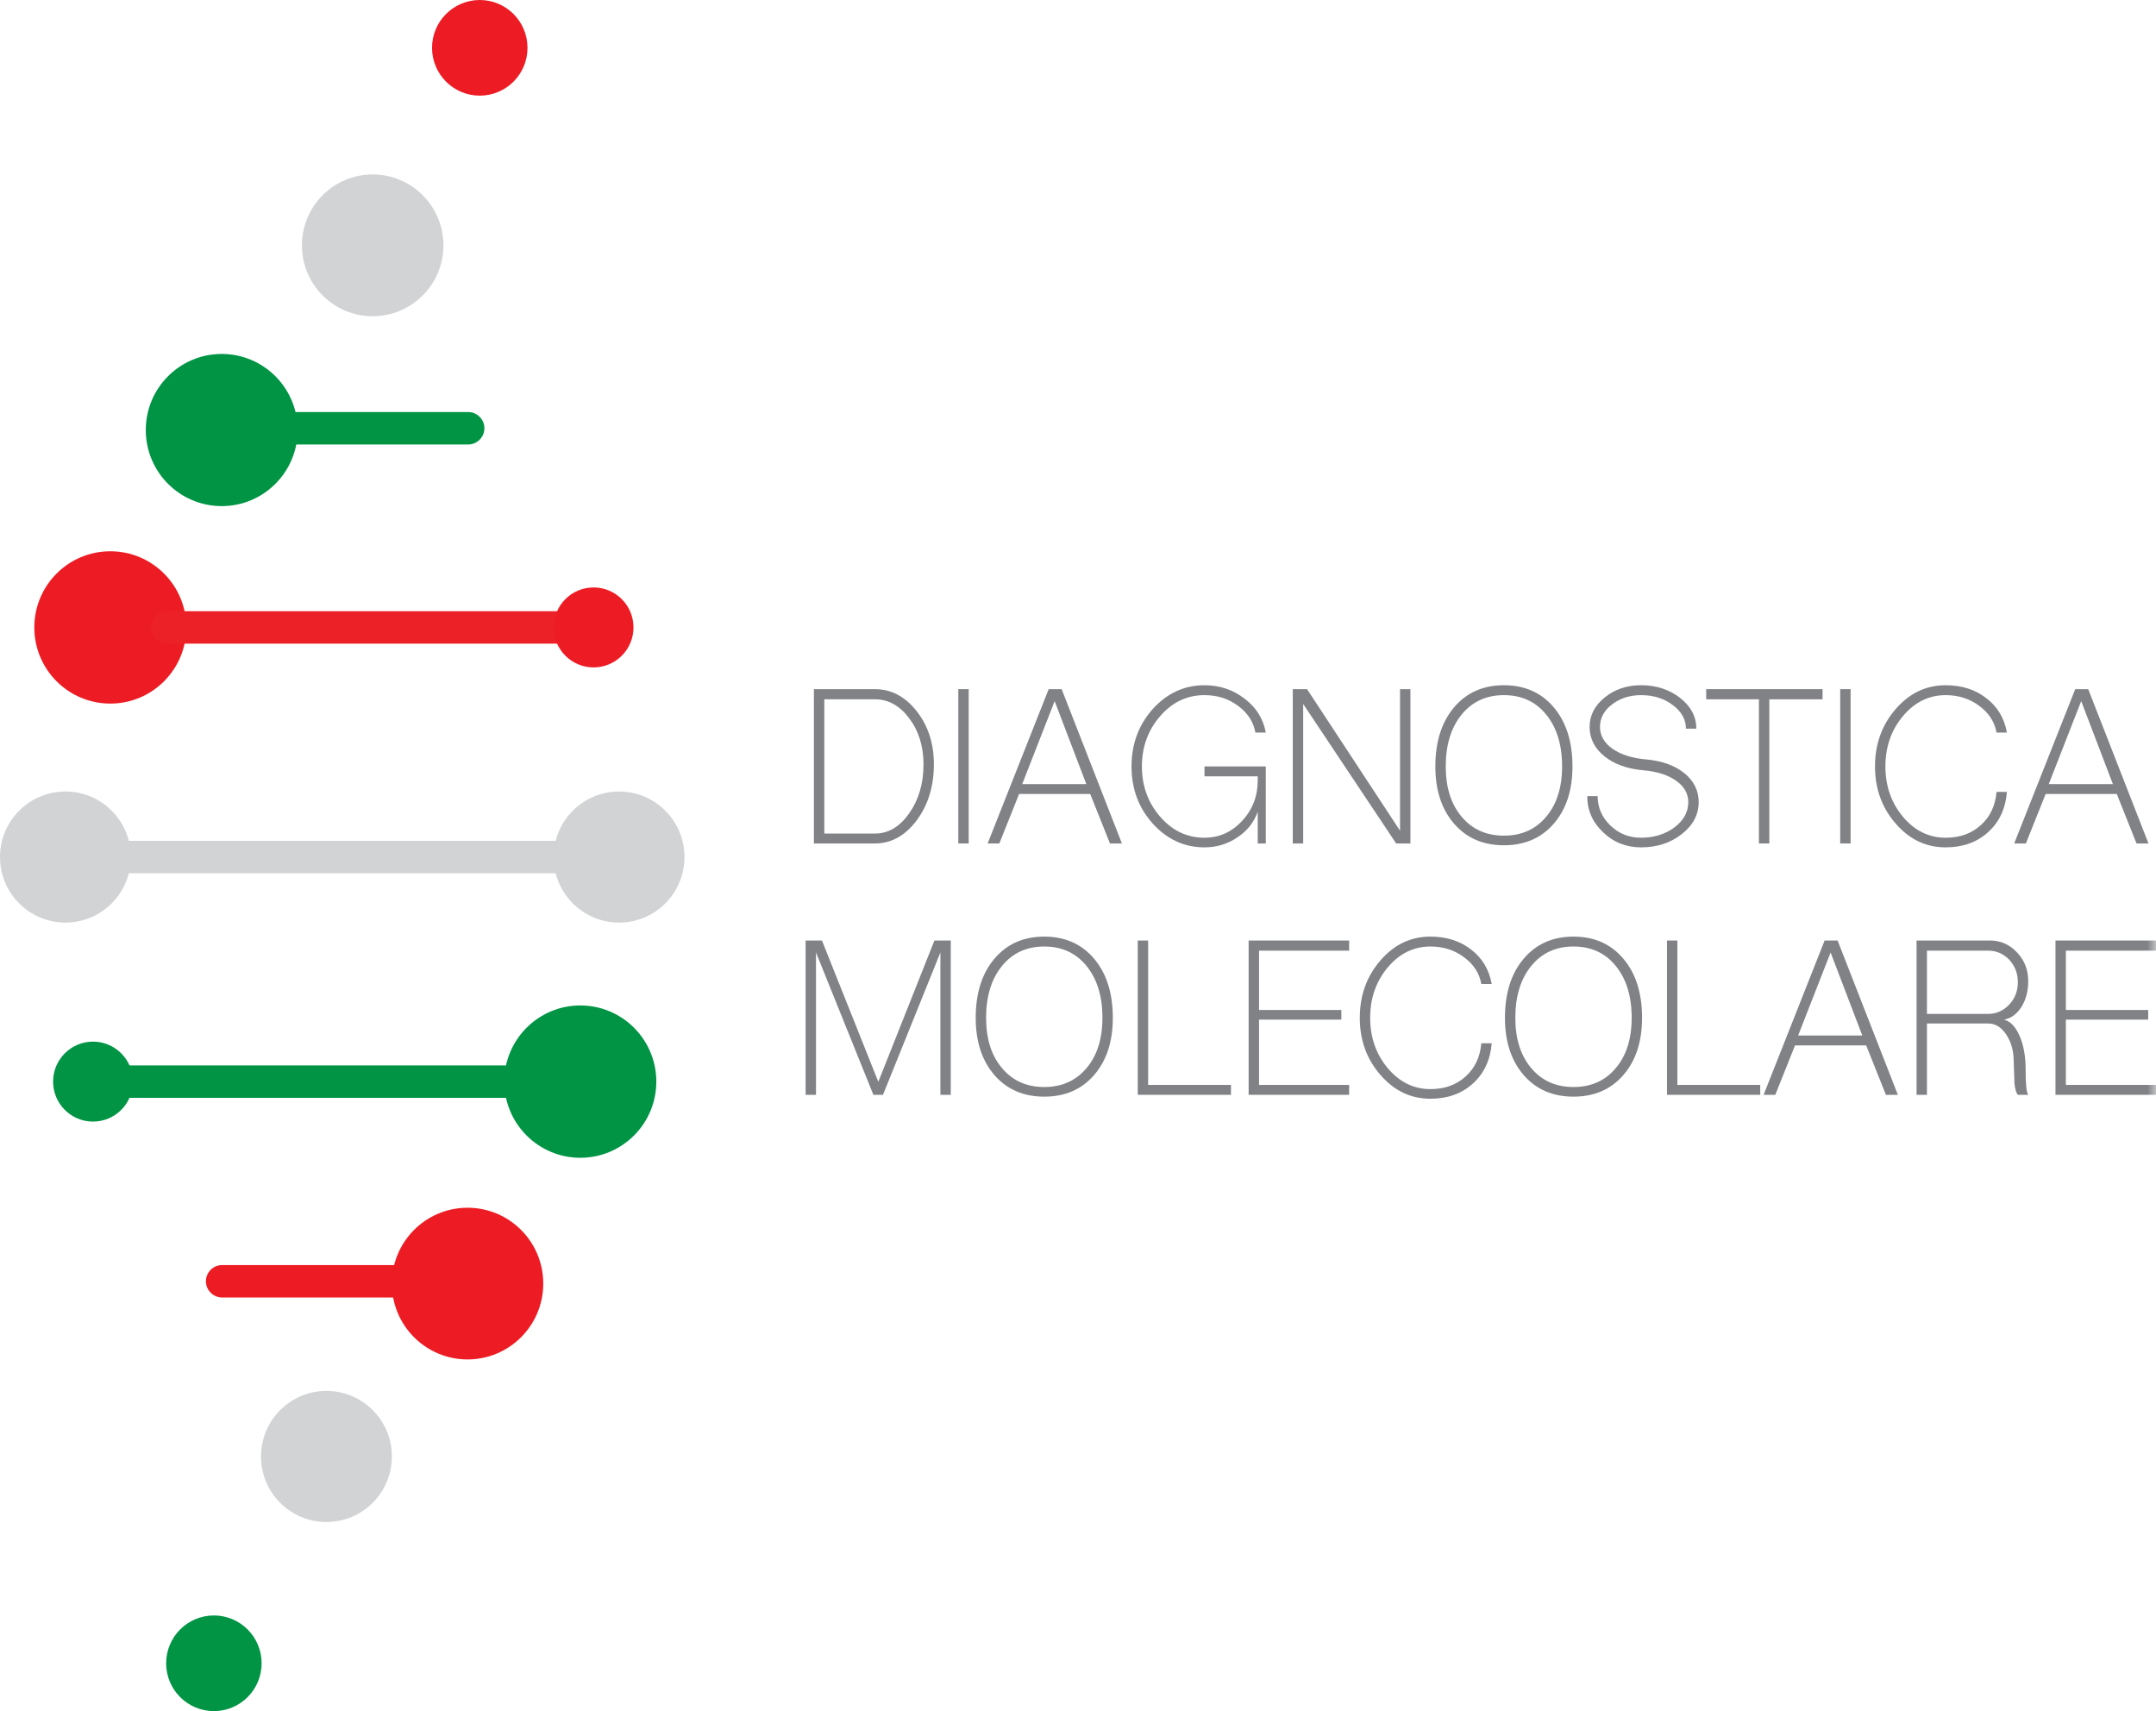 <?xml version="1.0" encoding="UTF-8"?>
<svg width="126px" height="100px" viewBox="0 0 126 100" version="1.1" xmlns="http://www.w3.org/2000/svg" xmlns:xlink="http://www.w3.org/1999/xlink">
    <title>Artboard</title>
    <defs>
        <polygon id="path-1" points="0 100 126 100 126 0 0 0"></polygon>
    </defs>
    <g id="Artboard" stroke="none" stroke-width="1" fill="none" fill-rule="evenodd">
        <g id="Group-58">
            <path d="M30.828,2.795 C30.828,4.339 29.579,5.59 28.039,5.59 C26.498,5.59 25.249,4.339 25.249,2.795 C25.249,1.251 26.498,0 28.039,0 C29.579,0 30.828,1.251 30.828,2.795" id="Fill-1" fill="#ED1C24"></path>
            <path d="M25.915,14.338 C25.915,16.626 24.063,18.481 21.78,18.481 C19.496,18.481 17.645,16.626 17.645,14.338 C17.645,12.05 19.496,10.195 21.78,10.195 C24.063,10.195 25.915,12.05 25.915,14.338" id="Fill-3" fill="#D1D3D4"></path>
            <path d="M17.395,25.132 C17.395,27.587 15.408,29.578 12.958,29.578 C10.507,29.578 8.52,27.587 8.52,25.132 C8.52,22.676 10.507,20.685 12.958,20.685 C15.408,20.685 17.395,22.676 17.395,25.132" id="Fill-5" fill="#009444"></path>
            <path d="M10.889,36.668 C10.889,39.127 8.9,41.119 6.447,41.119 C3.994,41.119 2.005,39.127 2.005,36.668 C2.005,34.209 3.994,32.217 6.447,32.217 C8.9,32.217 10.889,34.209 10.889,36.668" id="Fill-7" fill="#ED1C24"></path>
            <path d="M7.646,50.087 C7.646,52.202 5.935,53.918 3.823,53.918 C1.712,53.918 4.65748969e-05,52.202 4.65748969e-05,50.087 C4.65748969e-05,47.971 1.712,46.256 3.823,46.256 C5.935,46.256 7.646,47.971 7.646,50.087" id="Fill-9" fill="#D1D3D4"></path>
            <path d="M7.768,63.211 C7.768,64.502 6.724,65.548 5.436,65.548 C4.148,65.548 3.103,64.502 3.103,63.211 C3.103,61.92 4.148,60.874 5.436,60.874 C6.724,60.874 7.768,61.92 7.768,63.211" id="Fill-11" fill="#009444"></path>
            <path d="M27.363,25.976 L15.275,25.976 C14.754,25.976 14.329,25.549 14.329,25.028 C14.329,24.507 14.754,24.081 15.275,24.081 L27.363,24.081 C27.883,24.081 28.309,24.507 28.309,25.028 C28.309,25.549 27.883,25.976 27.363,25.976" id="Fill-13" fill="#009444"></path>
            <path d="M34.685,37.616 L9.756,37.616 C9.236,37.616 8.81,37.189 8.81,36.668 C8.81,36.147 9.236,35.72 9.756,35.72 L34.685,35.72 C35.205,35.72 35.631,36.147 35.631,36.668 C35.631,37.189 35.205,37.616 34.685,37.616" id="Fill-15" fill="#EC2027"></path>
            <path d="M35.14,51.034 L4.931,51.034 C4.411,51.034 3.985,50.608 3.985,50.086 L3.985,50.086 C3.985,49.566 4.411,49.139 4.931,49.139 L35.14,49.139 C35.66,49.139 36.086,49.566 36.086,50.086 L36.086,50.086 C36.086,50.608 35.66,51.034 35.14,51.034" id="Fill-17" fill="#D1D3D4"></path>
            <path d="M32.144,64.159 L7.215,64.159 C6.695,64.159 6.269,63.732 6.269,63.211 C6.269,62.69 6.695,62.263 7.215,62.263 L32.144,62.263 C32.664,62.263 33.09,62.69 33.09,63.211 C33.09,63.732 32.664,64.159 32.144,64.159" id="Fill-19" fill="#009444"></path>
            <path d="M30.443,75.827 L12.98,75.827 C12.46,75.827 12.034,75.4 12.034,74.879 L12.034,74.879 C12.034,74.358 12.46,73.932 12.98,73.932 L30.443,73.932 C30.963,73.932 31.389,74.358 31.389,74.879 L31.389,74.879 C31.389,75.4 30.963,75.827 30.443,75.827" id="Fill-21" fill="#ED1C24"></path>
            <path d="M37.022,36.668 C37.022,37.959 35.977,39.005 34.69,39.005 C33.401,39.005 32.357,37.959 32.357,36.668 C32.357,35.377 33.401,34.331 34.69,34.331 C35.977,34.331 37.022,35.377 37.022,36.668" id="Fill-23" fill="#ED1C24"></path>
            <path d="M40.003,50.087 C40.003,52.202 38.292,53.918 36.18,53.918 C34.069,53.918 32.357,52.202 32.357,50.087 C32.357,47.971 34.069,46.256 36.18,46.256 C38.292,46.256 40.003,47.971 40.003,50.087" id="Fill-25" fill="#D1D3D4"></path>
            <path d="M38.356,63.211 C38.356,65.67 36.367,67.662 33.914,67.662 C31.461,67.662 29.471,65.67 29.471,63.211 C29.471,60.753 31.461,58.76 33.914,58.76 C36.367,58.76 38.356,60.753 38.356,63.211" id="Fill-27" fill="#009444"></path>
            <path d="M31.749,75.015 C31.749,77.463 29.768,79.448 27.325,79.448 C24.881,79.448 22.901,77.463 22.901,75.015 C22.901,72.566 24.881,70.582 27.325,70.582 C29.768,70.582 31.749,72.566 31.749,75.015" id="Fill-29" fill="#ED1C24"></path>
            <path d="M22.901,85.118 C22.901,87.234 21.189,88.949 19.077,88.949 C16.966,88.949 15.254,87.234 15.254,85.118 C15.254,83.003 16.966,81.287 19.077,81.287 C21.189,81.287 22.901,83.003 22.901,85.118" id="Fill-31" fill="#D1D3D4"></path>
            <path d="M15.289,97.205 C15.289,98.749 14.041,100 12.5,100 C10.959,100 9.71,98.749 9.71,97.205 C9.71,95.661 10.959,94.41 12.5,94.41 C14.041,94.41 15.289,95.661 15.289,97.205" id="Fill-33" fill="#009444"></path>
            <path d="M51.133,48.715 C51.912,48.715 52.58,48.32 53.136,47.529 C53.693,46.738 53.971,45.785 53.971,44.67 C53.971,43.615 53.693,42.718 53.136,41.978 C52.58,41.238 51.912,40.868 51.133,40.868 L48.174,40.868 L48.174,48.715 L51.133,48.715 Z M47.566,40.275 L51.133,40.275 C52.084,40.275 52.899,40.706 53.577,41.567 C54.244,42.419 54.578,43.453 54.578,44.67 C54.578,45.947 54.244,47.037 53.577,47.939 C52.899,48.842 52.084,49.293 51.133,49.293 L47.566,49.293 L47.566,40.275 Z" id="Fill-35" fill="#808285"></path>
            <mask id="mask-2" fill="white">
                <use xlink:href="#path-1"></use>
            </mask>
            <g id="Clip-38"></g>
            <polygon id="Fill-37" fill="#808285" mask="url(#mask-2)" points="56.005 49.293 56.612 49.293 56.612 40.275 56.005 40.275"></polygon>
            <path d="M63.487,45.825 L61.635,40.974 L59.739,45.825 L63.487,45.825 Z M57.72,49.293 L61.286,40.275 L62.045,40.275 L65.566,49.293 L64.868,49.293 L63.715,46.403 L59.556,46.403 L58.403,49.293 L57.72,49.293 Z" id="Fill-39" fill="#808285" mask="url(#mask-2)"></path>
            <path d="M67.372,48.137 C66.542,47.214 66.128,46.099 66.128,44.791 C66.128,43.484 66.542,42.363 67.372,41.431 C68.212,40.508 69.219,40.047 70.392,40.047 C71.283,40.047 72.067,40.31 72.745,40.837 C73.422,41.355 73.832,42.014 73.974,42.814 L73.367,42.814 C73.256,42.186 72.917,41.664 72.35,41.248 C71.794,40.832 71.141,40.625 70.392,40.625 C69.381,40.625 68.52,41.03 67.812,41.841 C67.094,42.662 66.735,43.646 66.735,44.791 C66.735,45.937 67.094,46.92 67.812,47.742 C68.52,48.553 69.381,48.958 70.392,48.958 C71.253,48.958 71.986,48.629 72.593,47.97 C73.2,47.321 73.504,46.53 73.504,45.597 L73.504,45.369 L70.392,45.369 L70.392,44.791 L73.974,44.791 L73.974,49.293 L73.504,49.293 L73.504,47.437 C73.281,48.066 72.882,48.568 72.305,48.943 C71.738,49.328 71.101,49.521 70.392,49.521 C69.219,49.521 68.212,49.06 67.372,48.137" id="Fill-40" fill="#808285" mask="url(#mask-2)"></path>
            <polygon id="Fill-41" fill="#808285" mask="url(#mask-2)" points="75.552 49.293 75.552 40.275 76.387 40.275 81.82 48.548 81.82 40.275 82.427 40.275 82.427 49.293 81.593 49.293 76.16 41.142 76.16 49.293"></polygon>
            <path d="M90.365,47.726 C90.982,46.996 91.291,46.018 91.291,44.791 C91.291,43.535 90.982,42.526 90.365,41.765 C89.748,41.005 88.923,40.625 87.891,40.625 C86.859,40.625 86.034,41.005 85.417,41.765 C84.8,42.526 84.491,43.535 84.491,44.791 C84.491,46.018 84.8,46.996 85.417,47.726 C86.034,48.467 86.859,48.837 87.891,48.837 C88.923,48.837 89.748,48.467 90.365,47.726 M84.977,48.137 C84.249,47.296 83.884,46.18 83.884,44.791 C83.884,43.352 84.249,42.201 84.977,41.339 C85.705,40.478 86.677,40.046 87.891,40.046 C89.105,40.046 90.077,40.478 90.805,41.339 C91.533,42.201 91.898,43.352 91.898,44.791 C91.898,46.18 91.533,47.296 90.805,48.137 C90.077,48.978 89.105,49.399 87.891,49.399 C86.677,49.399 85.705,48.978 84.977,48.137" id="Fill-42" fill="#808285" mask="url(#mask-2)"></path>
            <path d="M93.688,48.639 C93.071,48.061 92.762,47.356 92.762,46.525 L93.37,46.525 C93.37,47.194 93.618,47.767 94.114,48.244 C94.609,48.72 95.206,48.958 95.904,48.958 C96.663,48.958 97.316,48.755 97.862,48.35 C98.398,47.944 98.666,47.452 98.666,46.875 C98.666,46.378 98.429,45.962 97.953,45.628 C97.487,45.293 96.861,45.091 96.071,45.02 C95.11,44.938 94.341,44.664 93.764,44.198 C93.188,43.732 92.899,43.159 92.899,42.48 C92.899,41.811 93.193,41.238 93.78,40.761 C94.366,40.285 95.074,40.046 95.904,40.046 C96.794,40.046 97.559,40.295 98.196,40.792 C98.823,41.288 99.137,41.887 99.137,42.586 L98.53,42.586 C98.53,42.049 98.272,41.588 97.756,41.202 C97.249,40.817 96.633,40.625 95.904,40.625 C95.246,40.625 94.68,40.807 94.204,41.172 C93.739,41.527 93.506,41.963 93.506,42.48 C93.506,42.987 93.749,43.413 94.235,43.757 C94.73,44.102 95.383,44.31 96.193,44.381 C97.123,44.462 97.872,44.73 98.439,45.187 C98.995,45.643 99.274,46.206 99.274,46.875 C99.274,47.605 98.945,48.228 98.287,48.746 C97.629,49.262 96.835,49.521 95.904,49.521 C95.034,49.521 94.296,49.227 93.688,48.639" id="Fill-43" fill="#808285" mask="url(#mask-2)"></path>
            <polygon id="Fill-44" fill="#808285" mask="url(#mask-2)" points="102.794 49.293 102.794 40.868 99.713 40.868 99.713 40.275 106.513 40.275 106.513 40.868 103.402 40.868 103.402 49.293"></polygon>
            <polygon id="Fill-45" fill="#808285" mask="url(#mask-2)" points="107.545 49.293 108.152 49.293 108.152 40.275 107.545 40.275"></polygon>
            <path d="M110.793,48.137 C109.983,47.214 109.578,46.099 109.578,44.791 C109.578,43.484 109.983,42.363 110.793,41.431 C111.592,40.508 112.563,40.047 113.706,40.047 C114.648,40.047 115.442,40.3 116.09,40.807 C116.737,41.304 117.137,41.973 117.288,42.814 L116.681,42.814 C116.57,42.186 116.231,41.664 115.664,41.248 C115.108,40.832 114.455,40.625 113.706,40.625 C112.735,40.625 111.906,41.03 111.218,41.841 C110.529,42.662 110.186,43.646 110.186,44.791 C110.186,45.937 110.529,46.92 111.218,47.742 C111.906,48.553 112.735,48.958 113.706,48.958 C114.536,48.958 115.219,48.715 115.756,48.228 C116.302,47.742 116.61,47.093 116.681,46.281 L117.288,46.281 C117.207,47.265 116.838,48.051 116.18,48.639 C115.532,49.227 114.708,49.521 113.706,49.521 C112.563,49.521 111.592,49.06 110.793,48.137" id="Fill-46" fill="#808285" mask="url(#mask-2)"></path>
            <path d="M123.481,45.825 L121.629,40.974 L119.732,45.825 L123.481,45.825 Z M117.713,49.293 L121.28,40.275 L122.039,40.275 L125.56,49.293 L124.862,49.293 L123.708,46.403 L119.55,46.403 L118.396,49.293 L117.713,49.293 Z" id="Fill-47" fill="#808285" mask="url(#mask-2)"></path>
            <polygon id="Fill-48" fill="#808285" mask="url(#mask-2)" points="47.081 63.983 47.081 54.965 48.037 54.965 51.33 63.223 54.609 54.965 55.565 54.965 55.565 63.983 54.958 63.983 54.958 55.664 51.603 63.983 51.042 63.983 47.688 55.664 47.688 63.983"></polygon>
            <path d="M63.502,62.417 C64.119,61.687 64.428,60.709 64.428,59.482 C64.428,58.225 64.119,57.216 63.502,56.456 C62.885,55.695 62.06,55.315 61.028,55.315 C59.997,55.315 59.172,55.695 58.555,56.456 C57.937,57.216 57.629,58.225 57.629,59.482 C57.629,60.709 57.937,61.687 58.555,62.417 C59.172,63.157 59.997,63.527 61.028,63.527 C62.06,63.527 62.885,63.157 63.502,62.417 M58.114,62.827 C57.386,61.986 57.022,60.871 57.022,59.482 C57.022,58.042 57.386,56.892 58.114,56.03 C58.843,55.168 59.814,54.737 61.028,54.737 C62.242,54.737 63.214,55.168 63.942,56.03 C64.671,56.892 65.035,58.042 65.035,59.482 C65.035,60.871 64.671,61.986 63.942,62.827 C63.214,63.669 62.242,64.09 61.028,64.09 C59.814,64.09 58.843,63.669 58.114,62.827" id="Fill-49" fill="#808285" mask="url(#mask-2)"></path>
            <polygon id="Fill-50" fill="#808285" mask="url(#mask-2)" points="66.492 54.965 67.099 54.965 67.099 63.405 71.94 63.405 71.94 63.983 66.492 63.983"></polygon>
            <polygon id="Fill-51" fill="#808285" mask="url(#mask-2)" points="72.972 63.983 72.972 54.965 78.846 54.965 78.846 55.558 73.58 55.558 73.58 59.025 78.39 59.025 78.39 59.588 73.58 59.588 73.58 63.405 78.846 63.405 78.846 63.983"></polygon>
            <path d="M80.682,62.827 C79.872,61.905 79.468,60.789 79.468,59.482 C79.468,58.174 79.872,57.053 80.682,56.121 C81.481,55.198 82.452,54.737 83.596,54.737 C84.537,54.737 85.331,54.991 85.979,55.497 C86.626,55.994 87.026,56.663 87.178,57.505 L86.57,57.505 C86.459,56.876 86.12,56.354 85.554,55.938 C84.997,55.523 84.345,55.315 83.596,55.315 C82.625,55.315 81.795,55.72 81.107,56.531 C80.419,57.353 80.075,58.336 80.075,59.482 C80.075,60.627 80.419,61.611 81.107,62.432 C81.795,63.243 82.625,63.649 83.596,63.649 C84.426,63.649 85.108,63.405 85.645,62.918 C86.191,62.432 86.5,61.783 86.57,60.972 L87.178,60.972 C87.096,61.956 86.727,62.742 86.07,63.329 C85.422,63.918 84.597,64.212 83.596,64.212 C82.452,64.212 81.481,63.75 80.682,62.827" id="Fill-52" fill="#808285" mask="url(#mask-2)"></path>
            <path d="M94.432,62.417 C95.049,61.687 95.358,60.709 95.358,59.482 C95.358,58.225 95.049,57.216 94.432,56.456 C93.815,55.695 92.99,55.315 91.958,55.315 C90.926,55.315 90.102,55.695 89.485,56.456 C88.867,57.216 88.559,58.225 88.559,59.482 C88.559,60.709 88.867,61.687 89.485,62.417 C90.102,63.157 90.926,63.527 91.958,63.527 C92.99,63.527 93.815,63.157 94.432,62.417 M89.044,62.827 C88.316,61.986 87.952,60.871 87.952,59.482 C87.952,58.042 88.316,56.892 89.044,56.03 C89.773,55.168 90.744,54.737 91.958,54.737 C93.172,54.737 94.144,55.168 94.872,56.03 C95.601,56.892 95.965,58.042 95.965,59.482 C95.965,60.871 95.601,61.986 94.872,62.827 C94.144,63.669 93.172,64.09 91.958,64.09 C90.744,64.09 89.773,63.669 89.044,62.827" id="Fill-53" fill="#808285" mask="url(#mask-2)"></path>
            <polygon id="Fill-54" fill="#808285" mask="url(#mask-2)" points="97.422 54.965 98.029 54.965 98.029 63.405 102.87 63.405 102.87 63.983 97.422 63.983"></polygon>
            <path d="M108.835,60.516 L106.983,55.665 L105.086,60.516 L108.835,60.516 Z M103.068,63.983 L106.634,54.965 L107.393,54.965 L110.914,63.983 L110.216,63.983 L109.062,61.094 L104.904,61.094 L103.751,63.983 L103.068,63.983 Z" id="Fill-55" fill="#808285" mask="url(#mask-2)"></path>
            <path d="M116.196,59.253 C116.671,59.253 117.081,59.071 117.425,58.706 C117.759,58.351 117.926,57.915 117.926,57.398 C117.926,56.891 117.759,56.456 117.425,56.091 C117.081,55.735 116.671,55.558 116.196,55.558 L112.614,55.558 L112.614,59.253 L116.196,59.253 Z M112.007,63.983 L112.007,54.965 L116.302,54.965 C116.919,54.965 117.445,55.199 117.88,55.664 C118.315,56.121 118.533,56.679 118.533,57.338 C118.533,57.915 118.401,58.417 118.138,58.843 C117.865,59.269 117.526,59.517 117.121,59.588 C117.496,59.69 117.799,60.009 118.032,60.547 C118.264,61.084 118.381,61.732 118.381,62.493 C118.381,62.919 118.391,63.238 118.412,63.451 C118.432,63.704 118.473,63.882 118.533,63.983 L117.926,63.983 C117.825,63.861 117.759,63.638 117.729,63.314 L117.683,62.022 C117.683,61.413 117.536,60.891 117.243,60.455 C116.96,60.029 116.611,59.816 116.196,59.816 L112.614,59.816 L112.614,63.983 L112.007,63.983 Z" id="Fill-56" fill="#808285" mask="url(#mask-2)"></path>
            <polygon id="Fill-57" fill="#808285" mask="url(#mask-2)" points="120.126 63.983 120.126 54.965 126 54.965 126 55.558 120.733 55.558 120.733 59.025 125.545 59.025 125.545 59.588 120.733 59.588 120.733 63.405 126 63.405 126 63.983"></polygon>
        </g>
    </g>
</svg>